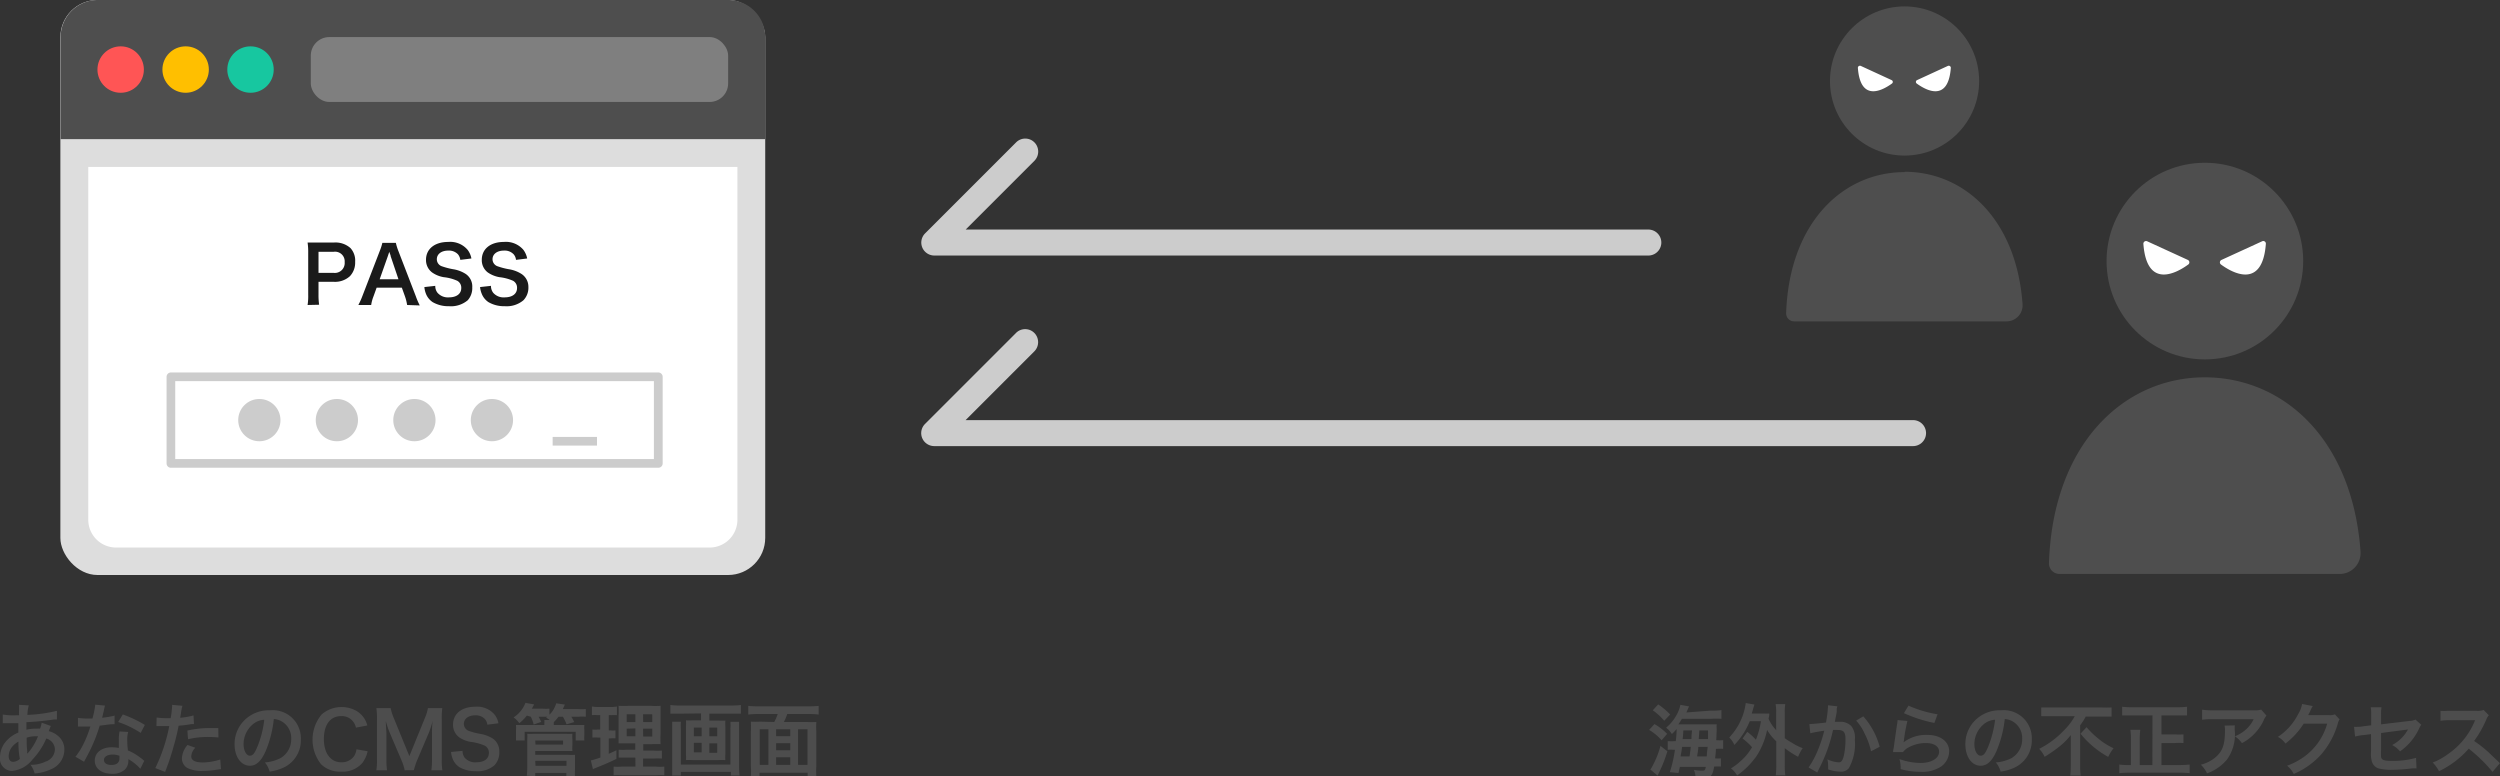 <svg xmlns="http://www.w3.org/2000/svg" viewBox="0 0 288.61 89.61"><rect x="0" y="0" width="288.61" height="89.61" fill="#333333" stroke="none"/><defs><style>.cls-1{fill:#ddd;}.cls-10,.cls-2,.cls-4{fill:#fff;}.cls-2,.cls-3{fill-rule:evenodd;}.cls-3,.cls-9{fill:#4e4e4e;}.cls-4{opacity:0.28;}.cls-5{fill:#f55;}.cls-6{fill:#ffbf00;}.cls-7{fill:#17c7a0;}.cls-8{fill:#ccc;}.cls-11{fill:#4d4d4d;}.cls-12{fill:#1a1a1a;}</style></defs><title>attackguard_01_3</title><g id="layer2"><rect id="SVGID" class="cls-1" x="6.97" width="81.37" height="66.38" rx="4.28"/><path id="SVGID-2" class="cls-2" d="M10.19 19.27h74.94v40.73a3.21 3.21 0 0 1-3.21 3.21h-68.52a3.21 3.21 0 0 1-3.21-3.21z"/><path id="SVGID-3" class="cls-3" d="M11.26 0h72.8a4.28 4.28 0 0 1 4.28 4.28v11.78h-81.34v-11.78a4.29 4.29 0 0 1 4.26-4.28z"/><rect id="SVGID-4" class="cls-4" x="35.88" y="4.28" width="48.18" height="7.49" rx="2.14"/><circle id="SVGID-5" class="cls-5" cx="13.93" cy="8.03" r="2.68"/><circle id="SVGID-6" class="cls-6" cx="21.43" cy="8.03" r="2.68"/><circle id="SVGID-7" class="cls-7" cx="28.92" cy="8.03" r="2.68"/><path class="cls-8" d="M190.29 29.5h-82.43a1.51 1.51 0 0 1-1.39-.93 1.5 1.5 0 0 1 .33-1.63l10.5-10.5a1.49 1.49 0 0 1 2.12 0 1.51 1.51 0 0 1 0 2.12l-7.94 7.94h78.81a1.5 1.5 0 0 1 0 3zM220.85 51.5h-113a1.51 1.51 0 0 1-1.39-.93 1.5 1.5 0 0 1 .33-1.63l10.5-10.5a1.49 1.49 0 0 1 2.12 0 1.51 1.51 0 0 1 0 2.12l-7.94 7.94h109.38a1.5 1.5 0 1 1 0 3zM76 54h-56.27a.5.5 0 0 1-.5-.5v-10a.5.5 0 0 1 .5-.5h56.27a.5.5 0 0 1 .5.5v10a.5.5 0 0 1-.5.5zm-55.77-1h55.26v-9h-55.26z"/><circle class="cls-9" cx="254.54" cy="30.14" r="11.35"/><path class="cls-9" d="M254.54 43.56c-9.34 0-17.55 7.65-18 21.46a1.22 1.22 0 0 0 1.22 1.24h32.34a2.41 2.41 0 0 0 2.41-2.57c-.93-13-8.91-20.13-18-20.13"/><path class="cls-10" d="M261.14 27.86l-4.67 2.14a.31.31 0 0 0-.08.53c1.21.89 4.79 3 5.19-2.38a.3.3 0 0 0-.44-.29zM247.89 27.86l4.67 2.14a.31.31 0 0 1 .07.53c-1.21.89-4.79 3-5.19-2.38a.31.31 0 0 1 .45-.29z"/><circle class="cls-9" cx="219.87" cy="9.35" r="8.61"/><path class="cls-9" d="M219.87 19.87c-7.09 0-13.32 5.81-13.67 16.29a.92.92 0 0 0 .92.94h24.53a1.85 1.85 0 0 0 1.84-2c-.71-9.84-6.76-15.27-13.62-15.27"/><path class="cls-10" d="M224.87 7.61l-3.54 1.63a.23.23 0 0 0-.06.4c.92.67 3.64 2.32 3.94-1.81a.24.24 0 0 0-.34-.22zM214.82 7.61l3.54 1.63a.23.23 0 0 1 .06.4c-.92.67-3.64 2.32-3.94-1.81a.24.24 0 0 1 .34-.22z"/><circle class="cls-8" cx="29.94" cy="48.5" r="2.44"/><circle class="cls-8" cx="38.89" cy="48.5" r="2.44"/><circle class="cls-8" cx="47.84" cy="48.5" r="2.44"/><circle class="cls-8" cx="56.79" cy="48.5" r="2.44"/><path class="cls-8" d="M63.8 50.94h5.13"/><path class="cls-8" d="M63.8 50.44h5.12v1h-5.12z"/><path class="cls-11" d="M191 83.59a6.68 6.68 0 0 1 1.46 1.13l-.64.74a5.86 5.86 0 0 0-1.44-1.2zm1.49 3.14a15.17 15.17 0 0 1-.78 2.07l-.35.74-.84-.71a1.73 1.73 0 0 0 .17-.25 10.59 10.59 0 0 0 1-2.47zm-1.06-5.41a7.83 7.83 0 0 1 1.38 1.17l-.69.72a6.33 6.33 0 0 0-1.32-1.21zm6 .72a8.21 8.21 0 0 0 1.3-.06v1a9.89 9.89 0 0 0-1.18 0h-3.38c-.15.25-.26.42-.41.64h4.42a4 4 0 0 0 0 .51c0 .06 0 .5-.05 1.32a5.18 5.18 0 0 0 .8 0v1a4.78 4.78 0 0 0-.75 0h-.09c0 .46-.06.75-.09 1.1a3.62 3.62 0 0 0 .67 0v.94a6.52 6.52 0 0 0-.68 0h-.1c-.19 1.11-.4 1.32-1.34 1.32h-.81a2.34 2.34 0 0 0-.19-.93 5.27 5.27 0 0 0 .91.09c.33 0 .37 0 .47-.44h-3l-.16.71-1-.1a14.35 14.35 0 0 0 .59-2.58h-.13a3.88 3.88 0 0 0-.7 0v-1a6.28 6.28 0 0 0 .83 0h.1a13.38 13.38 0 0 0 .1-1.4 6.74 6.74 0 0 1-.55.58 2.71 2.71 0 0 0-.67-.73 4.91 4.91 0 0 0 1.15-1.37 3.91 3.91 0 0 0 .5-1.27l1 .18-.31.7zm-2.38 5.28c.06-.41.08-.53.14-1.1h-1c-.05.38-.06.47-.18 1.1zm.22-2c0-.29 0-.29.06-1h-1a9.51 9.51 0 0 1-.08 1zm1.77 2c0-.4.07-.74.1-1.1h-1.08c0 .34-.08.71-.14 1.1zm.14-2v-1h-1l-.07 1zM201.71 84.49a6.67 6.67 0 0 1 1 .91 10 10 0 0 0 .58-2.14h-1.29a8.59 8.59 0 0 1-1.78 2.74 2.55 2.55 0 0 0-.59-.86 7.23 7.23 0 0 0 1.65-2.8 8 8 0 0 0 .26-1.18l1 .18c-.06.18-.1.29-.16.52l-.15.51h1.29a6.78 6.78 0 0 0 .73 0c0 .19 0 .23-.08.61a4.5 4.5 0 0 0 .88 1.31v-2a6.33 6.33 0 0 0-.06-1h1.11a5.34 5.34 0 0 0-.06 1v2.93a7.73 7.73 0 0 0 .85.54 5.9 5.9 0 0 0 1.22.61 5.26 5.26 0 0 0-.53 1 10.91 10.91 0 0 1-1.54-1v1.94a8.4 8.4 0 0 0 .06 1.2h-1.1a8.65 8.65 0 0 0 .06-1.2v-2.73a6.06 6.06 0 0 1-1.06-1.31 8.6 8.6 0 0 1-1.21 3 9.24 9.24 0 0 1-2.25 2.25 3 3 0 0 0-.71-.82 6 6 0 0 0 1.06-.79 6.19 6.19 0 0 0 1.37-1.65 6.82 6.82 0 0 0-1.09-1zM212.11 81.54a1.91 1.91 0 0 0-.07.28v.31s0 .19-.16.86a2.78 2.78 0 0 1-.06.34h.56a1.73 1.73 0 0 1 1.33.48 2.15 2.15 0 0 1 .42 1.59 5.75 5.75 0 0 1-.69 3.28 1.15 1.15 0 0 1-1 .4 4.41 4.41 0 0 1-1.39-.26v-.4a3.48 3.48 0 0 0-.09-.76 3.66 3.66 0 0 0 1.32.35c.26 0 .4-.17.54-.61a8.22 8.22 0 0 0 .23-2.05c0-.83-.2-1.08-.92-1.08a5 5 0 0 0-.52 0 17.87 17.87 0 0 1-.55 2 18.75 18.75 0 0 1-1.06 2.48l-.13.27-.08.16-1-.58a10.22 10.22 0 0 0 .94-1.69 15.84 15.84 0 0 0 .87-2.55 15.35 15.35 0 0 0-1.61.29l-.11-1.06c.33 0 1.42-.11 1.92-.18a14.05 14.05 0 0 0 .23-1.82v-.17zm3 1.16a8.74 8.74 0 0 1 1.89 3.51l-1 .52a8 8 0 0 0-.72-2 5.54 5.54 0 0 0-1-1.54zM220.2 83.23a18.58 18.58 0 0 0-.4 2.21 2.38 2.38 0 0 1-.05.26 4.29 4.29 0 0 1 2.73-.86c1.53 0 2.54.76 2.54 1.91a2.18 2.18 0 0 1-.93 1.74 3.9 3.9 0 0 1-2.38.61 8.28 8.28 0 0 1-2.29-.31 3.92 3.92 0 0 0-.14-1.16 7.43 7.43 0 0 0 2.42.45c1.27 0 2.16-.53 2.16-1.3 0-.6-.57-1-1.53-1a4.14 4.14 0 0 0-2.24.65 2.37 2.37 0 0 0-.4.39h-1.14c0-.17 0-.2.08-.54.07-.56.21-1.56.37-2.62a3.44 3.44 0 0 0 .06-.53zm.12-1.77a13.39 13.39 0 0 0 3.36 1l-.37 1a15.93 15.93 0 0 1-3.51-1.13zM230.48 86.71c-.51 1.16-1.09 1.69-1.83 1.69-1 0-1.76-1-1.76-2.49a3.86 3.86 0 0 1 1-2.62 4 4 0 0 1 3.11-1.29 3.24 3.24 0 0 1 3.56 3.34 3.47 3.47 0 0 1-2.19 3.36 5.92 5.92 0 0 1-1.41.38 2.82 2.82 0 0 0-.55-1.06 4.85 4.85 0 0 0 1.79-.49 2.52 2.52 0 0 0 1.25-2.25 2.22 2.22 0 0 0-1.1-2 2 2 0 0 0-.91-.27 13 13 0 0 1-.96 3.7zm-1.32-3.22a3 3 0 0 0-1.23 2.43c0 .74.32 1.32.72 1.32s.6-.38.92-1.15a12.09 12.09 0 0 0 .75-3 2.26 2.26 0 0 0-1.16.4zM236.88 82.68h-1.23v-1.01h6.92a11.77 11.77 0 0 0 1.2 0v1.06h-2.99a6.34 6.34 0 0 1-.64 1v4.67a9.7 9.7 0 0 0 .06 1.14h-1.2a10.33 10.33 0 0 0 .06-1.14v-3.54a7.69 7.69 0 0 1-1.31 1.32 17.22 17.22 0 0 1-1.71 1.19 3.36 3.36 0 0 0-.63-.92 10.28 10.28 0 0 0 2.83-2.1 7.09 7.09 0 0 0 1.28-1.67zm4 1.27a9.89 9.89 0 0 0 1.31 1.28 7.86 7.86 0 0 0 1.81 1.15 4.93 4.93 0 0 0-.62 1 10.86 10.86 0 0 1-3.2-2.68zM248.49 82.59h-3.5v-1a9.4 9.4 0 0 0 1.13.06h5.21a10.26 10.26 0 0 0 1.15-.06v1h-2.95v2.19h1.54a7 7 0 0 0 1 0v1a7.31 7.31 0 0 0-1 0h-1.54v2.54h2.06a10.61 10.61 0 0 0 1.19-.06v1a10.18 10.18 0 0 0-1.18-.06h-5.76a10.68 10.68 0 0 0-1.18.06v-1a7 7 0 0 0 1.17.06h.17v-2.9a8 8 0 0 0-.06-1.17h1.14a9.24 9.24 0 0 0-.06 1.16v2.91h1.46zM258 83.74a3.72 3.72 0 0 0 0 .73 4.94 4.94 0 0 1-.89 3.19 5.26 5.26 0 0 1-2.32 1.62 3.29 3.29 0 0 0-.72-1 4.23 4.23 0 0 0 1.58-.76c.92-.73 1.21-1.51 1.21-3.21a2.06 2.06 0 0 0-.05-.54zm3.65-1.13a2.18 2.18 0 0 0-.36.63 5.73 5.73 0 0 1-1.39 1.81 5.43 5.43 0 0 1-1.08.74 3 3 0 0 0-.82-.79 4.15 4.15 0 0 0 1.32-.82 3.73 3.73 0 0 0 .85-1.15h-4.72a7.89 7.89 0 0 0-1.23.06v-1.16a7.7 7.7 0 0 0 1.24.07h4.7a2.61 2.61 0 0 0 .88-.08zM270.09 83.05a1.43 1.43 0 0 0-.22.54 9.5 9.5 0 0 1-1.87 3.47 9.11 9.11 0 0 1-3.2 2.29 2.83 2.83 0 0 0-.77-.95 8.3 8.3 0 0 0 2-1.06 7.08 7.08 0 0 0 2.63-3.8h-2.71a8.84 8.84 0 0 1-2.11 2.3 2.37 2.37 0 0 0-.87-.77 6.87 6.87 0 0 0 2.33-2.61 3.31 3.31 0 0 0 .46-1.19l1.24.24a1.29 1.29 0 0 0-.16.28l-.12.25a1.44 1.44 0 0 1-.11.24l-.15.28h2.44a1.57 1.57 0 0 0 .65-.09zM279.52 83.67a2.26 2.26 0 0 0-.25.44 6.6 6.6 0 0 1-2.2 2.63 3 3 0 0 0-.91-.73 4.52 4.52 0 0 0 1.49-1.27 5.6 5.6 0 0 0 .34-.53l-.34.05-2.77.36v2a5.55 5.55 0 0 0 0 .77c.07.35.35.45 1.27.45a9.83 9.83 0 0 0 2.77-.35l.05 1.22a3.38 3.38 0 0 0-.55 0 19.87 19.87 0 0 1-2.23.16 6.07 6.07 0 0 1-1.6-.16 1.19 1.19 0 0 1-.78-.83 3.45 3.45 0 0 1-.09-1.13v-2l-.84.11a5.14 5.14 0 0 0-1 .17l-.12-1.12h.24c.16 0 .55 0 .79-.06l.95-.12v-1.22a5.08 5.08 0 0 0-.05-.86h1.24a4.9 4.9 0 0 0-.05.84v1.13l3.27-.39a1.8 1.8 0 0 0 .7-.16zM287.75 89.11a17.53 17.53 0 0 0-2.75-2.68 10.65 10.65 0 0 1-3.43 2.6 4 4 0 0 0-.73-1 7.48 7.48 0 0 0 1.8-1 8.61 8.61 0 0 0 3-3.66l.1-.23h-3a8.3 8.3 0 0 0-1 .07v-1.15a4.54 4.54 0 0 0 .8 0h3.38a2 2 0 0 0 .8-.1l.6.61a1.71 1.71 0 0 0-.29.49 12.26 12.26 0 0 1-1.41 2.48 13.76 13.76 0 0 1 1.67 1.31l1.31 1.25zM5.87 83.81a1.25 1.25 0 0 0-.11.26l-.13.34a2.34 2.34 0 0 1 .94.45 2 2 0 0 1 .86 1.7 2.45 2.45 0 0 1-1.55 2.25 5.25 5.25 0 0 1-1.88.48 2.88 2.88 0 0 0-.48-1 3.77 3.77 0 0 0 1.72-.36 1.53 1.53 0 0 0 1.1-1.43 1.33 1.33 0 0 0-1-1.24 8.12 8.12 0 0 1-1.57 2.4 3.45 3.45 0 0 1-2.37 1.34 1.42 1.42 0 0 1-1.4-1.62 2.82 2.82 0 0 1 .89-2 3.66 3.66 0 0 1 1.23-.81v-1.08h-1.8v-1a8 8 0 0 0 1.68.08h.2a4.58 4.58 0 0 1 0-.54v-.51a.47.47 0 0 0 0-.15l1.12.06a5.08 5.08 0 0 0-.16 1.1 16.81 16.81 0 0 0 3.41-.47v1h-.35a29.8 29.8 0 0 1-3.17.31v.87a4.88 4.88 0 0 1 1.24-.12 2.25 2.25 0 0 1 .34 0 3.54 3.54 0 0 0 .18-.69zm-4.46 2.39a1.78 1.78 0 0 0-.41 1.1c0 .4.2.65.51.65a1.19 1.19 0 0 0 .78-.34 10.35 10.35 0 0 1-.16-2 2.67 2.67 0 0 0-.72.59zm1.77.8a.35.35 0 0 1 .1-.13 6.84 6.84 0 0 0 1.11-1.87h-.23a3.21 3.21 0 0 0-1.08.16c0 .83 0 .92.06 1.55a.41.41 0 0 1 0 .12.38.38 0 0 0 0 .1zM12.12 81.46a5.45 5.45 0 0 0-.14.61l-.19.79a9.25 9.25 0 0 0 1.44-.25v1a1.58 1.58 0 0 0-.29 0c-.32 0-.87.11-1.43.16a17.93 17.93 0 0 1-1 2.61c-.21.44-.29.6-.63 1.23a3.61 3.61 0 0 0-.17.33l-1-.58a7.49 7.49 0 0 0 .87-1.36 12.69 12.69 0 0 0 .85-2.13h-1.43v-1a6.42 6.42 0 0 0 1.21.08h.46a9.82 9.82 0 0 0 .33-1.6zm4.08 7.29a5.25 5.25 0 0 0-1.38-1.11v.18a1.44 1.44 0 0 1-.38 1 2.08 2.08 0 0 1-1.5.51c-1.19 0-2-.6-2-1.52s.8-1.54 1.94-1.54a4 4 0 0 1 .84.08v-1a4.34 4.34 0 0 1 .08-.91l1 .06a3 3 0 0 0-.11.91 10 10 0 0 0 .08 1.23 5.65 5.65 0 0 1 1.43.83 2.91 2.91 0 0 1 .31.24l.14.13zm-3.2-1.64c-.59 0-1 .24-1 .62s.33.58.88.58.91-.25.91-.75v-.31a2.23 2.23 0 0 0-.79-.14zm3.24-2.5a11.21 11.21 0 0 0-2.6-1.26l.54-.87a13.37 13.37 0 0 1 2.54 1.21zM18.08 82.83a7.58 7.58 0 0 0 1.21.08h.41a11 11 0 0 0 .17-1.37 1.23 1.23 0 0 0 0-.17l1.19.11a6 6 0 0 0-.17.87l-.09.51a7.57 7.57 0 0 0 1.54-.27l.05 1h-.29a12.5 12.5 0 0 1-1.48.19c-.1.56-.32 1.51-.56 2.33a28.27 28.27 0 0 1-1 3l-1.13-.44a19.44 19.44 0 0 0 1.61-4.85h-1.48zm4.47 3.49a1.51 1.51 0 0 0-.47 1c0 .46.45.7 1.35.7a6.86 6.86 0 0 0 2-.34l.08 1.11-.44.06a10.33 10.33 0 0 1-1.67.15 3.69 3.69 0 0 1-1.81-.36 1.31 1.31 0 0 1-.59-1.12 2.56 2.56 0 0 1 .65-1.52zm2.67-1.18a10.47 10.47 0 0 0-1.14-.06 9.57 9.57 0 0 0-2.37.26l-.08-1a11.74 11.74 0 0 1 2.68-.29h.89zM30.67 86.71c-.51 1.16-1.09 1.69-1.82 1.69-1 0-1.77-1-1.77-2.49a3.86 3.86 0 0 1 1-2.62 4 4 0 0 1 3.09-1.29 3.24 3.24 0 0 1 3.56 3.34 3.47 3.47 0 0 1-2.19 3.36 5.92 5.92 0 0 1-1.41.38 2.82 2.82 0 0 0-.55-1.06 4.85 4.85 0 0 0 1.79-.49 2.52 2.52 0 0 0 1.25-2.25 2.22 2.22 0 0 0-1.1-2 2 2 0 0 0-.91-.27 13 13 0 0 1-.94 3.7zm-1.32-3.22a3 3 0 0 0-1.23 2.43c0 .74.32 1.32.72 1.32s.6-.38.92-1.15a11.67 11.67 0 0 0 .75-3 2.26 2.26 0 0 0-1.16.4zM42.44 86.73a3.4 3.4 0 0 1-.61 1.35 3 3 0 0 1-2.45 1 3.12 3.12 0 0 1-2.32-.86 4.57 4.57 0 0 1 .07-5.74 3.52 3.52 0 0 1 4-.42 2.73 2.73 0 0 1 1 1 3.22 3.22 0 0 1 .28.69l-1.32.25a1.78 1.78 0 0 0-.38-.77 1.64 1.64 0 0 0-1.32-.56c-1.27 0-2 1-2 2.65s.79 2.68 2 2.68a1.74 1.74 0 0 0 1.46-.67 1.81 1.81 0 0 0 .3-.83zM46.72 88.92a6.23 6.23 0 0 0-.4-1.22l-1.32-3.09a10.61 10.61 0 0 1-.46-1.37c0 .47.07 1.21.07 1.41v2.95a8.87 8.87 0 0 0 .07 1.32h-1.23a7.89 7.89 0 0 0 .07-1.32v-4.52a8.23 8.23 0 0 0-.07-1.33h1.65a6.11 6.11 0 0 0 .33 1.07l1.83 4.47 1.82-4.47a4.8 4.8 0 0 0 .32-1.07h1.66a8.53 8.53 0 0 0-.06 1.33v4.52a7.35 7.35 0 0 0 .07 1.32h-1.27a9.05 9.05 0 0 0 .07-1.32v-3c0-.78.06-1.24.07-1.37a10.89 10.89 0 0 1-.41 1.31l-1.35 3.17a8 8 0 0 0-.4 1.2zM53.4 86.68a1.29 1.29 0 0 0 .25.8 1.6 1.6 0 0 0 1.35.52c.9 0 1.44-.41 1.44-1.08a.91.91 0 0 0-.44-.82 5.47 5.47 0 0 0-1.56-.44 3.25 3.25 0 0 1-1.44-.55 1.78 1.78 0 0 1-.7-1.46c0-1.25 1-2.06 2.56-2.06a2.63 2.63 0 0 1 2.24.91 2.22 2.22 0 0 1 .44 1l-1.28.16a1.22 1.22 0 0 0-.27-.64 1.44 1.44 0 0 0-1.13-.44c-.78 0-1.31.4-1.31 1a.86.86 0 0 0 .61.81 8.06 8.06 0 0 0 1.27.33 3.89 3.89 0 0 1 1.47.55 1.78 1.78 0 0 1 .74 1.55 2.13 2.13 0 0 1-.56 1.53 3 3 0 0 1-2.16.68 3.64 3.64 0 0 1-1.89-.47 2.08 2.08 0 0 1-.79-1 3 3 0 0 1-.17-.75zM60.82 82.61a5.15 5.15 0 0 1-.87.88 2.61 2.61 0 0 0-.66-.67 3.5 3.5 0 0 0 1.37-1.68l1 .18a4.14 4.14 0 0 1-.27.49h1.24a5.26 5.26 0 0 0 .8 0v.7a3 3 0 0 0 .78-1.32l1 .15-.24.52h1.77a6.71 6.71 0 0 0 .89 0v.88a6.25 6.25 0 0 0-.84 0h-.84a4.07 4.07 0 0 1 .34.62l-.89.26a4.4 4.4 0 0 0-.42-.88h-.5a5.45 5.45 0 0 1-.55.63v.33h3.53a2.76 2.76 0 0 0 0 .56v.63a3.13 3.13 0 0 0 0 .59h-1v-1h-5.89v1h-1v-1.2a4.4 4.4 0 0 0 0-.58h3.27v-.15a2.75 2.75 0 0 0 0-.43h.62a3.06 3.06 0 0 0-.42-.28l.14-.1h-1a6.7 6.7 0 0 1 .3.6l-.87.3a4.32 4.32 0 0 0-.33-.9zm0 6.94a9.66 9.66 0 0 0 .05-1v-3.24a3.32 3.32 0 0 0 0-.6 5.53 5.53 0 0 0 .76 0h3.67a5.57 5.57 0 0 0 .78 0 3.76 3.76 0 0 0 0 .61v.68a4.59 4.59 0 0 0 0 .7h-4.29v.44h3.86a4.73 4.73 0 0 0 .73 0v1.66a7 7 0 0 0 0 .82h-1v-.39h-3.59v.39zm1-3.59h3.18v-.47h-3.21zm0 2.45h3.58v-.58h-3.61zM69 82.56a3.39 3.39 0 0 0-.67 0v-1a4.29 4.29 0 0 0 .82.06h1.27a3.56 3.56 0 0 0 .8-.06v1a4.83 4.83 0 0 0-.67 0h-.27v1.76h.21a2.43 2.43 0 0 0 .56 0v.92a3.2 3.2 0 0 0-.56 0h-.21v1.78c.38-.17.49-.21.88-.41v1c-.78.38-1.13.54-2.53 1.1l-.18.08-.24-1a10 10 0 0 0 1.1-.34v-2.3h-.31a2.78 2.78 0 0 0-.61 0v-.93a2.92 2.92 0 0 0 .63 0h.27v-1.66zm4.35 4.9h-1.93v-.91a6.19 6.19 0 0 0 .92 0h1v-.74h-1.93v-3.12a11.71 11.71 0 0 0 0-1.21 9.6 9.6 0 0 0 1.21 0h2.48a7.11 7.11 0 0 0 1.16 0v3.22a11 11 0 0 0 0 1.21 8.3 8.3 0 0 0-1 0h-1v.74h1.15a7.44 7.44 0 0 0 1 0v.92a7.67 7.67 0 0 0-.95 0h-1.22v.93h1.45a5.76 5.76 0 0 0 1 0v1a9.11 9.11 0 0 0-1 0h-3.85a9.34 9.34 0 0 0-1 0v-1a5.09 5.09 0 0 0 .91 0h1.61zm-1-5v.9h1v-.9zm0 1.66v.88h1v-.91zm1.9-.76h1.05v-.9h-1.06zm0 1.67h1.05v-.91h-1.06zM78.5 82.39h-1.11v-1a8.83 8.83 0 0 0 1.09.06h5.94a9.53 9.53 0 0 0 1.11-.06v1h-3.64v.8h1.11a7.26 7.26 0 0 0 .74 0 4.14 4.14 0 0 0 0 .67v3.22a3.84 3.84 0 0 0 0 .67 5.19 5.19 0 0 0-.79 0h-2.95a5.33 5.33 0 0 0-.81 0 4.06 4.06 0 0 0 0-.67v-3.25a4.38 4.38 0 0 0 0-.67 7.26 7.26 0 0 0 .74 0h1v-.8zm6.82.94v5a10.68 10.68 0 0 0 .06 1.2h-1v-.42h-5.78v.42h-1v-6.21h1a7.38 7.38 0 0 0 0 .8v4.15h5.72v-4.16a5.39 5.39 0 0 0 0-.78zm-5.22.67v1h.9v-1zm0 1.75v1.1h.9v-1.1zm1.79-.75h.91v-1h-.91zm0 1.91h.91v-1.1h-.91zM89.38 83.35a4.9 4.9 0 0 0 .4-.92h-2.29a8.83 8.83 0 0 0-1.11.06v-1a9.05 9.05 0 0 0 1.1.05h5.93a9.15 9.15 0 0 0 1.1-.05v1a8.77 8.77 0 0 0-1.1-.06h-2.53a5.41 5.41 0 0 1-.39.92h2.69a10.29 10.29 0 0 0 1.06 0 9.3 9.3 0 0 0 0 1.16v3.92a10.49 10.49 0 0 0 0 1.22h-1v-.44h-5.56v.43h-1a8.65 8.65 0 0 0 0-1.22v-3.96a10.26 10.26 0 0 0 0-1.15 10 10 0 0 0 1.06 0zm-.67.84h-1v4.11h1zm.89.8h1.63v-.8h-1.63zm1.63.81h-1.63v.81h1.63zm0 2.5v-.88h-1.63v.88zm.9 0h1.09v-4.11h-1.09z"/><path class="cls-12" d="M35.51 35.21a6.8 6.8 0 0 0 .07-1.21v-4.83a7.38 7.38 0 0 0-.07-1.17h3.03a2.59 2.59 0 0 1 1.92.64 2.14 2.14 0 0 1 .54 1.59 2.28 2.28 0 0 1-.6 1.65 2.55 2.55 0 0 1-1.92.65h-1.71v1.47a8 8 0 0 0 .07 1.18zm3-3.71a1.14 1.14 0 0 0 1.28-1.24 1.11 1.11 0 0 0-1.28-1.19h-1.74v2.43zM47 35.21a5.5 5.5 0 0 0-.25-1l-.36-1h-2.91l-.36 1a4.46 4.46 0 0 0-.27 1h-1.48a8.84 8.84 0 0 0 .48-1.07l2-5.19a6.17 6.17 0 0 0 .29-.91h1.56a6.3 6.3 0 0 0 .3.96l2 5.19a8.33 8.33 0 0 0 .46 1.07zm-1.9-5.63c0-.1-.06-.21-.16-.51l-.17.51-.94 2.66h2.17zM50.25 33a1.23 1.23 0 0 0 .25.79 1.58 1.58 0 0 0 1.31.54c.9 0 1.44-.41 1.44-1.08a.91.91 0 0 0-.45-.83 5.1 5.1 0 0 0-1.56-.42 3.25 3.25 0 0 1-1.36-.55 1.78 1.78 0 0 1-.7-1.46c0-1.25 1-2.06 2.56-2.06a2.63 2.63 0 0 1 2.24.91 2.32 2.32 0 0 1 .44 1l-1.28.16a1.26 1.26 0 0 0-.27-.64 1.43 1.43 0 0 0-1.13-.43c-.78 0-1.31.4-1.31 1a.85.85 0 0 0 .61.82 8.06 8.06 0 0 0 1.27.33 3.76 3.76 0 0 1 1.46.55 1.74 1.74 0 0 1 .75 1.54 2.11 2.11 0 0 1-.52 1.49 3 3 0 0 1-2.16.69 3.61 3.61 0 0 1-1.89-.47 2.07 2.07 0 0 1-.79-1 2.8 2.8 0 0 1-.17-.74zM56.68 33a1.29 1.29 0 0 0 .25.79 1.58 1.58 0 0 0 1.32.54c.9 0 1.44-.41 1.44-1.08a.91.91 0 0 0-.45-.83 5.24 5.24 0 0 0-1.57-.42 3.37 3.37 0 0 1-1.36-.55 1.77 1.77 0 0 1-.69-1.46c0-1.25 1-2.06 2.55-2.06a2.65 2.65 0 0 1 2.25.91 2.44 2.44 0 0 1 .44 1l-1.29.16a1.18 1.18 0 0 0-.27-.64 1.42 1.42 0 0 0-1.13-.43c-.78 0-1.31.4-1.31 1a.86.86 0 0 0 .61.82 8.06 8.06 0 0 0 1.27.33 3.82 3.82 0 0 1 1.47.55 1.77 1.77 0 0 1 .79 1.5 2.08 2.08 0 0 1-.57 1.53 3 3 0 0 1-2.15.69 3.59 3.59 0 0 1-1.89-.47 2.07 2.07 0 0 1-.79-1 2.73 2.73 0 0 1-.18-.74z"/></g></svg>